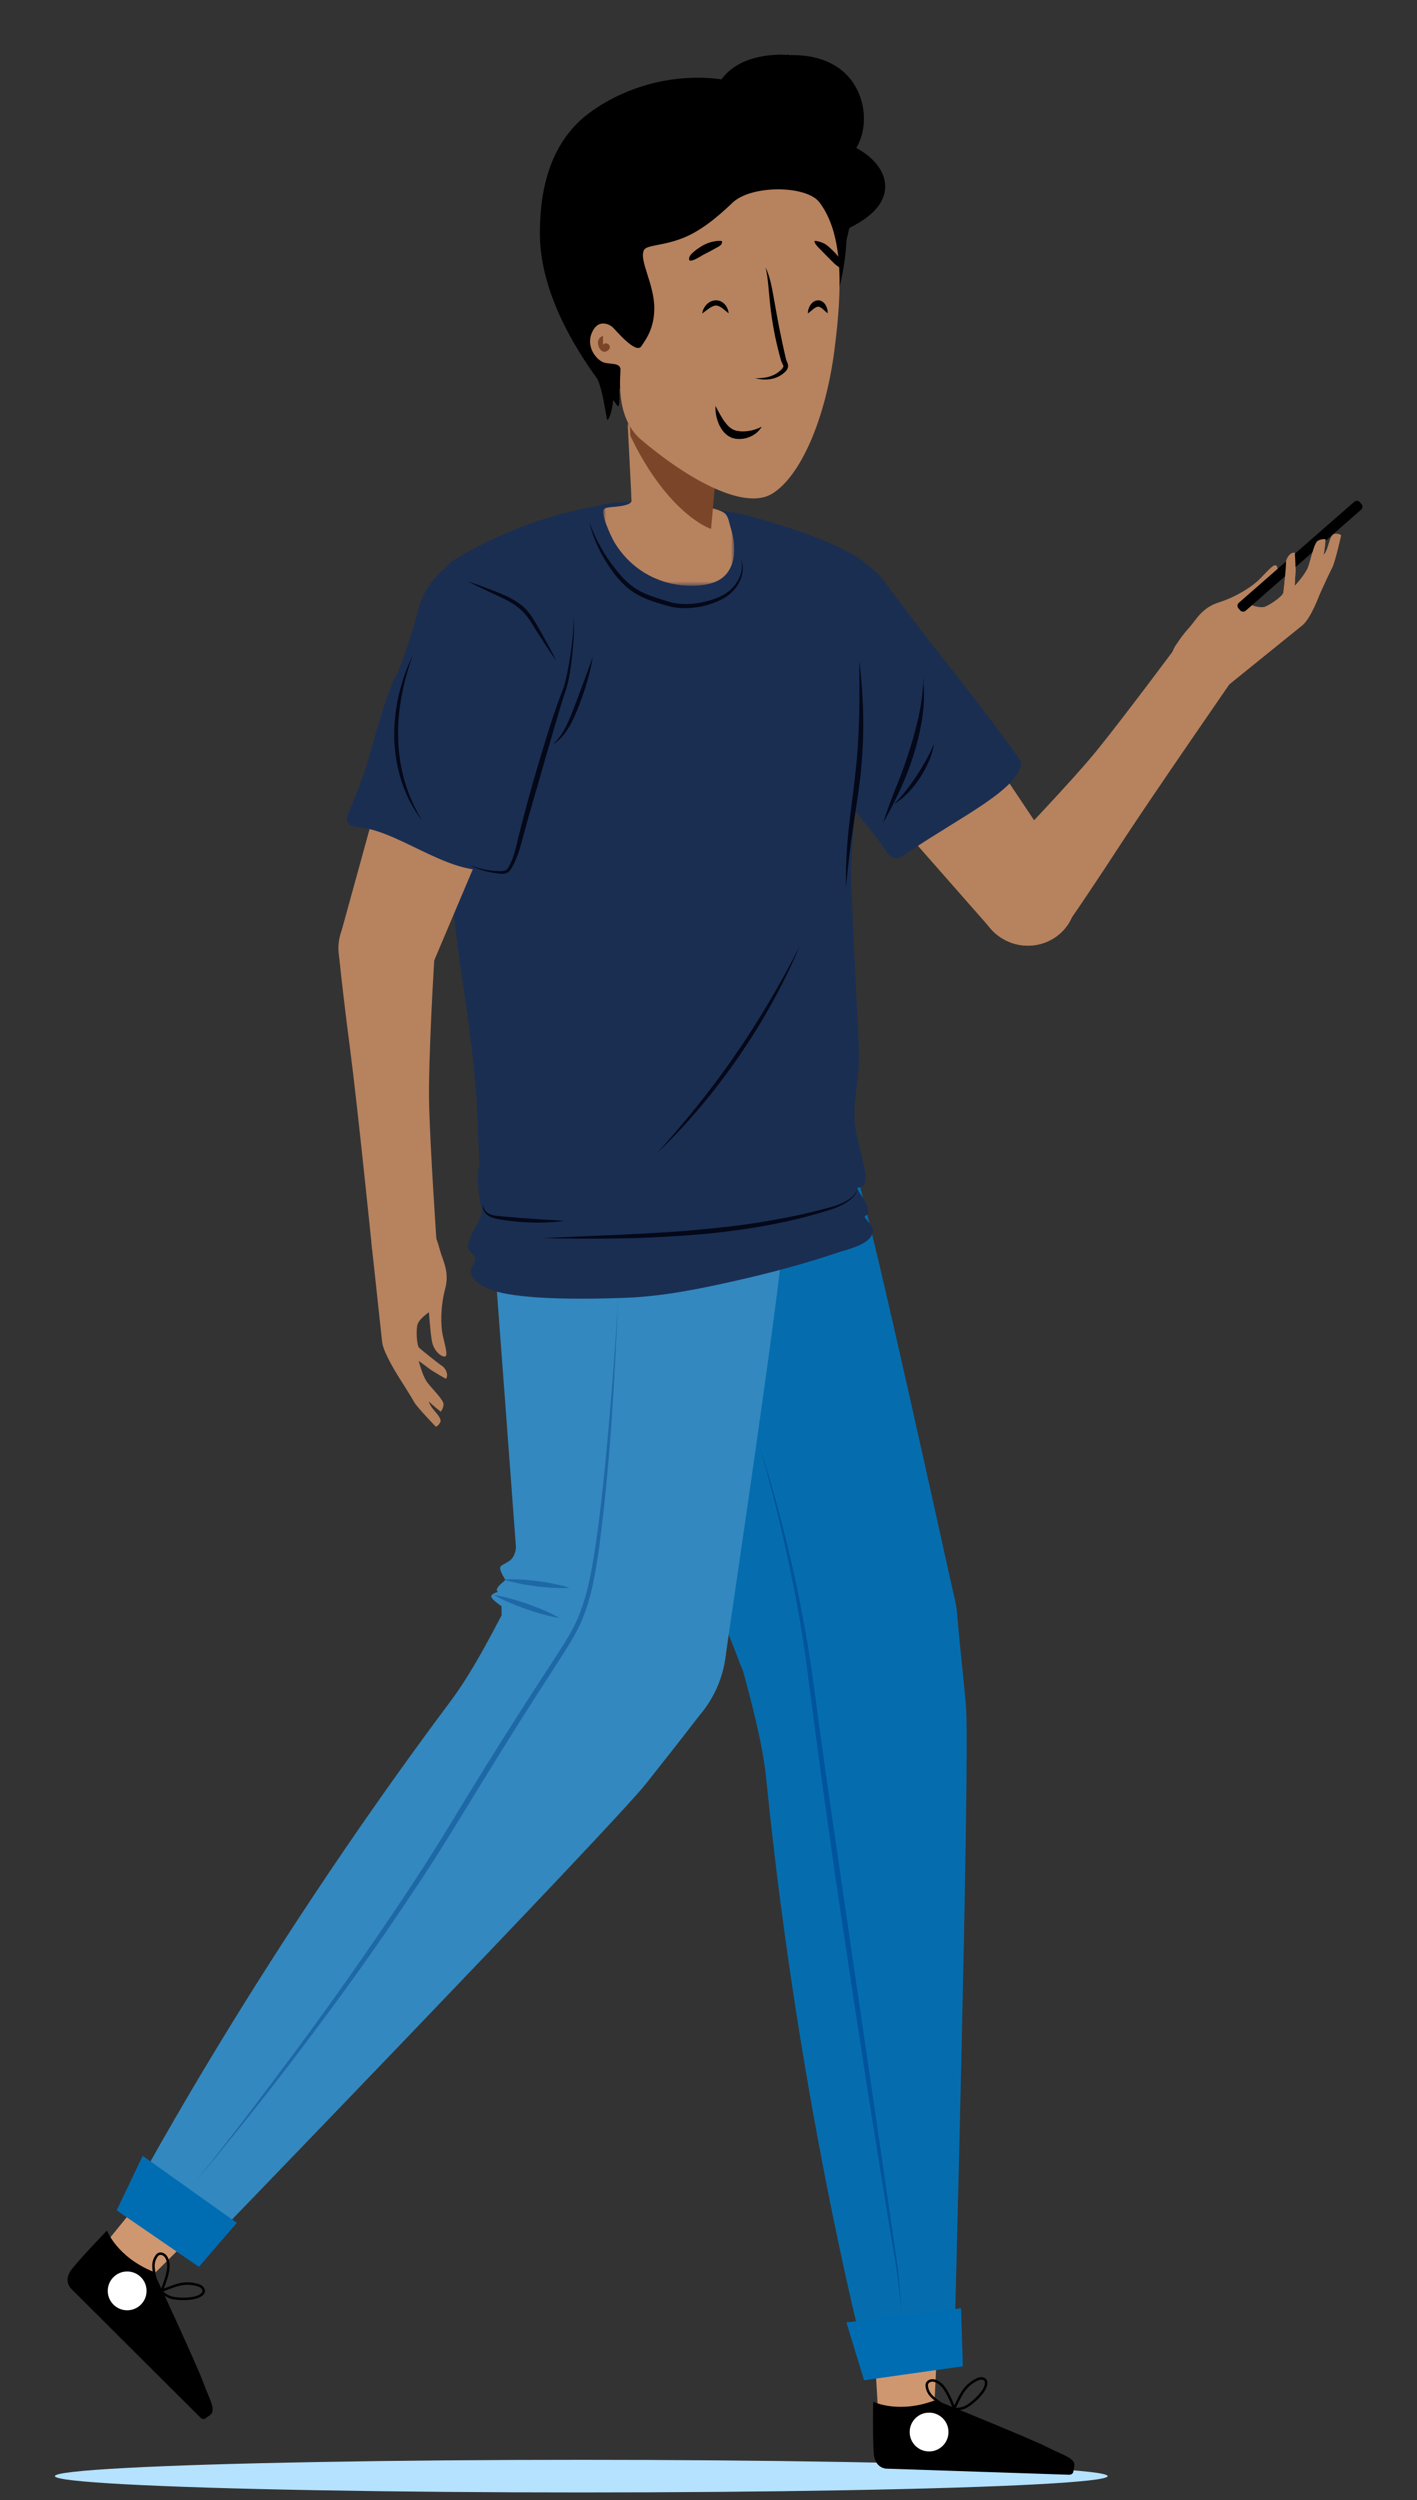 <svg width="284" height="501" viewBox="0 0 284 501" fill="none" xmlns="http://www.w3.org/2000/svg">
<rect x="0" y="0" width="284" height="501" fill="#333333" stroke="none"/>
<ellipse cx="116.5" cy="496.194" rx="105.5" ry="3.269" fill="#B5E2FF"/>
<path fill-rule="evenodd" clip-rule="evenodd" d="M184.301 319.094C184.235 318.923 184.163 318.756 184.091 318.588C183.978 318.325 183.864 318.07 183.747 317.833L183.741 317.837C183.028 316.404 182.087 315.055 180.891 313.862C174.973 307.954 165.388 307.963 159.482 313.883C154.279 319.098 153.673 327.157 157.647 333.042L157.644 333.043C160.831 337.913 155.065 356.05 157.193 370.373C159.415 385.328 160.266 386.098 162.033 397.088C163.8 408.078 174.869 464.341 174.869 464.341L176.192 486.633C176.192 486.633 176.197 486.634 176.198 486.634C176.216 487.915 176.681 489.196 177.616 490.214C179.637 492.421 183.062 492.569 185.267 490.547C186.399 489.509 186.985 488.1 187.017 486.677C187.018 486.677 187.02 486.676 187.02 486.675C187.02 486.675 194.822 345.691 184.301 319.094" fill="#CF976F"/>
<path fill-rule="evenodd" clip-rule="evenodd" d="M187.495 480.956C187.495 480.956 206.648 488.716 209.834 490.355C213.02 491.993 215.636 492.571 215.316 494.254C215.22 494.754 215.154 495.105 215.107 495.352C214.995 495.938 214.258 495.914 214.258 495.914L177.595 494.693C177.595 494.693 175.309 494.621 175.113 491.592C174.868 487.788 175.013 481.277 175.013 481.277C175.013 481.277 180.067 483.8 187.495 480.956" fill="black"/>
<path fill-rule="evenodd" clip-rule="evenodd" d="M190.095 487.451C190.044 489.599 188.261 491.299 186.115 491.247C183.968 491.196 182.269 489.413 182.321 487.266C182.372 485.118 184.154 483.418 186.301 483.47C188.448 483.521 190.147 485.304 190.095 487.451" fill="white"/>
<path d="M191.267 482.653C190.714 481.318 189.786 478.925 188.726 477.941C188.225 477.476 187.629 477.045 186.945 477.015C186.263 476.986 185.659 477.429 185.737 478.108C185.94 479.872 187.126 480.567 188.44 481.573C189.305 482.236 190.347 482.723 191.435 482.762C192.153 482.788 192.883 482.643 193.531 482.336C194.736 481.764 198.062 478.911 197.608 477.195C197.505 476.805 197.044 476.599 196.641 476.607C196.236 476.615 195.857 476.797 195.503 476.992C193.12 478.303 192.423 480.212 191.237 482.653" stroke="black" stroke-width="0.5"/>
<path fill-rule="evenodd" clip-rule="evenodd" d="M193.625 342.288C193.349 338.457 192.487 330.953 191.834 323.599C191.828 323.521 191.821 323.444 191.814 323.366C191.805 323.271 191.796 323.177 191.788 323.081L191.782 323.082C191.64 321.727 191.379 320.367 190.979 319.013C187.448 307.087 174.921 300.281 162.999 303.812C151.076 307.343 144.273 319.874 147.802 331.801C148.097 332.799 148.461 333.758 148.877 334.68C150.788 341.679 152.91 349.814 153.565 356.378C160.324 424.113 174.135 475.612 174.135 475.612C174.135 475.612 189.823 474.445 191.179 473.494C191.179 473.494 194.41 353.23 193.625 342.288" fill="#056DAE"/>
<path fill-rule="evenodd" clip-rule="evenodd" d="M169.648 465.4L192.62 462.547L192.977 474.181L173.18 476.98L169.648 465.4Z" fill="#006DB3"/>
<path fill-rule="evenodd" clip-rule="evenodd" d="M185.27 323.234L185.279 323.231C182.788 298.369 156.624 217.306 150.377 197.058C150.365 197.02 150.329 196.986 150.307 196.952C148.353 190.57 142.234 186.106 135.298 186.541C128.032 186.996 122.374 192.67 121.682 199.684C121.667 199.718 121.639 199.753 121.636 199.787C121.169 204.655 120.457 213.07 119.668 221.383C118.511 233.576 116.8 243.254 122.04 254.305C127.281 265.357 145.389 307.772 147.764 312.488C150.139 317.203 154.1 326.336 156.676 331.39L156.682 331.389C157.391 332.798 158.325 334.123 159.503 335.299C165.42 341.208 175.005 341.198 180.911 335.279C184.203 331.979 185.653 327.54 185.27 323.234" fill="#EBBF9E"/>
<path fill-rule="evenodd" clip-rule="evenodd" d="M191.342 320.425L191.347 320.423C191.328 320.344 191.307 320.249 191.28 320.14C191.28 320.137 191.28 320.134 191.279 320.131C189.692 313.247 175.347 247.343 171.803 235.836C168.589 225.401 157.444 199.872 154.528 193.46C154.463 193.304 154.401 193.148 154.33 192.992C154.182 192.666 154.025 192.347 153.862 192.033C153.86 192.03 153.856 192.021 153.854 192.018C153.854 192.018 153.853 192.018 153.853 192.017C149.016 182.738 137.71 178.765 128.073 183.148C121.731 186.034 117.646 191.846 116.677 198.26C116.674 198.274 116.668 198.286 116.665 198.299C115.509 206.362 114.096 212.76 113.285 221.192C112.112 233.383 110.625 242.968 115.85 254.027C121.075 265.085 144.237 314.631 144.237 314.631C144.237 314.631 144.867 316.412 143.963 317.681C143.059 318.95 142.448 319.15 142.836 319.831C143.224 320.512 144.616 321.517 144.616 321.517C144.616 321.517 143.671 323.038 143.647 323.673C143.624 324.307 144.07 324.26 144.07 324.26C144.07 324.26 142.767 325.165 143.161 325.687C143.553 326.21 145.727 326.703 145.727 326.703L148.413 333.595L148.421 333.592C152.622 344.396 164.471 350.353 175.782 347.003C187.236 343.611 193.959 331.913 191.342 320.425" fill="#056DAE"/>
<path fill-rule="evenodd" clip-rule="evenodd" d="M180.707 463.226L180.059 457.766C179.946 456.857 179.867 455.942 179.727 455.039L179.275 452.329L177.486 441.476L174.021 419.751C171.76 405.26 169.577 390.756 167.442 376.245C165.356 361.731 163.377 347.181 161.536 332.646C160.524 325.395 159.18 318.19 157.615 311.033C156.069 303.869 154.232 296.771 152.214 289.72C154.461 296.702 156.403 303.782 158.122 310.916C159.8 318.061 161.232 325.267 162.348 332.527C162.912 336.157 163.385 339.797 163.866 343.427L165.362 354.321L168.505 376.09L174.869 419.622L178.049 441.389L179.62 452.276L180.014 455C180.134 455.911 180.18 456.827 180.267 457.741L180.707 463.226Z" fill="#00549E"/>
<path fill-rule="evenodd" clip-rule="evenodd" d="M138.683 332.769L138.676 332.768C139.119 331.23 139.335 329.599 139.261 327.912C138.89 319.555 131.818 313.083 123.466 313.454C116.107 313.781 110.216 319.312 109.169 326.336L109.167 326.335C108.226 332.079 91.724 341.55 83.616 353.547C75.152 366.072 75.258 367.214 69.137 376.509C63.015 385.804 33.166 434.76 33.166 434.76L19.081 452.085L19.086 452.09C18.233 453.047 17.711 454.305 17.711 455.688C17.711 458.68 20.135 461.104 23.127 461.104C24.663 461.104 26.046 460.463 27.032 459.435C27.032 459.436 27.034 459.437 27.035 459.437C27.035 459.437 127.756 361.054 138.191 334.182C138.33 333.835 138.451 333.481 138.564 333.121C138.601 333.007 138.65 332.881 138.683 332.769" fill="#CF976F"/>
<path fill-rule="evenodd" clip-rule="evenodd" d="M124.79 306.611C115.532 305.909 107.161 310.913 103.122 318.656L103.119 318.654C99.517 325.671 94.971 334.665 90.396 340.777C49.62 395.274 25.011 442.57 25.011 442.57C25.011 442.57 37.364 452.315 39.005 452.531C39.005 452.531 122.63 366.068 129.443 357.472C131.773 354.531 136.285 348.834 140.687 343.116C140.791 342.985 140.892 342.85 140.995 342.716C141.1 342.578 141.207 342.44 141.313 342.302L141.309 342.299C143.683 339.033 145.212 335.091 145.539 330.77C146.478 318.366 137.189 307.55 124.79 306.611" fill="#3388BF"/>
<path fill-rule="evenodd" clip-rule="evenodd" d="M28.602 432.011L47.461 445.436L39.866 454.253L23.383 442.934L28.602 432.011Z" fill="#006DB3"/>
<path fill-rule="evenodd" clip-rule="evenodd" d="M150.227 202.824C150.228 202.807 150.216 202.786 150.214 202.768C150.259 202.109 150.277 201.445 150.232 200.767C149.689 192.67 142.688 186.517 134.596 187.024C129.186 187.362 124.67 190.599 122.425 195.123C122.417 195.133 122.398 195.141 122.393 195.153C120.227 199.537 116.571 207.15 112.879 214.64C107.465 225.625 102.427 234.062 103.397 246.254C104.368 258.448 106.219 304.532 106.764 309.785C107.309 315.037 107.765 324.982 108.376 330.621L108.395 330.623C109.21 338.542 116.052 344.551 124.105 344.194C130.801 343.896 136.279 339.287 138.001 333.167L138.011 333.167C138.027 333.108 138.043 333.042 138.059 332.981C138.071 332.939 138.081 332.895 138.092 332.851C144.553 308.322 148.875 223.883 150.227 202.824" fill="#CF976F"/>
<path fill-rule="evenodd" clip-rule="evenodd" d="M30.793 455.267C30.793 455.267 39.51 474.008 40.723 477.381C41.936 480.753 43.456 482.96 42.073 483.972C41.663 484.273 41.375 484.484 41.172 484.633C40.691 484.985 40.169 484.465 40.169 484.465L14.187 458.56C14.187 458.56 12.564 456.947 14.486 454.598C16.9 451.648 21.445 446.985 21.445 446.985C21.445 446.985 23.421 452.279 30.793 455.267" fill="black"/>
<path fill-rule="evenodd" clip-rule="evenodd" d="M28.266 461.791C26.764 463.326 24.302 463.354 22.768 461.851C21.232 460.349 21.205 457.887 22.707 456.351C24.208 454.816 26.671 454.788 28.206 456.291C29.741 457.793 29.768 460.256 28.266 461.791" fill="white"/>
<path d="M32.394 459.082C32.9 457.727 33.853 455.344 33.748 453.902C33.699 453.22 33.557 452.497 33.078 452.01C32.598 451.522 31.855 451.435 31.449 451.985C30.394 453.413 30.788 454.731 31.063 456.363C31.244 457.437 31.674 458.505 32.443 459.276C32.951 459.784 33.583 460.176 34.267 460.394C35.538 460.798 39.916 460.98 40.753 459.416C40.944 459.06 40.747 458.595 40.446 458.326C40.145 458.055 39.744 457.93 39.352 457.831C36.715 457.164 34.904 458.084 32.373 459.06" stroke="black" stroke-width="0.5"/>
<path fill-rule="evenodd" clip-rule="evenodd" d="M157.175 246.207C157.87 235.461 156.571 208.242 156.106 200.746C156.048 198.144 155.475 195.511 154.33 192.992C149.797 183.021 138.041 178.614 128.073 183.148C124.086 184.963 120.991 187.934 119 191.485C118.994 191.494 118.985 191.502 118.978 191.513C115.033 198.638 111.438 204.116 107.683 211.709C102.254 222.687 97.459 231.116 98.413 243.311C99.366 255.505 103.408 310.051 103.408 310.051C103.408 310.051 103.364 311.94 102.069 312.805C100.772 313.669 100.131 313.638 100.251 314.414C100.371 315.188 101.315 316.622 101.315 316.622C101.315 316.622 99.891 317.708 99.644 318.292C99.397 318.877 99.831 318.992 99.831 318.992C99.831 318.992 98.291 319.374 98.472 320.003C98.655 320.632 100.51 321.864 100.51 321.864L100.573 329.261L100.581 329.262C100.668 340.854 109.626 350.635 121.388 351.526C133.299 352.429 143.741 343.886 145.378 332.218H145.382C145.393 332.137 145.406 332.04 145.421 331.927C145.422 331.925 145.422 331.923 145.423 331.921C146.385 324.925 156.398 258.222 157.175 246.207" fill="#3388BF"/>
<path fill-rule="evenodd" clip-rule="evenodd" d="M108.678 323.458C107.557 323.156 106.456 322.795 105.361 322.422C104.272 322.029 103.186 321.624 102.122 321.161C101.055 320.703 100.001 320.209 98.983 319.614C100.15 319.785 101.281 320.057 102.4 320.365C103.521 320.668 104.622 321.029 105.717 321.403C106.806 321.796 107.891 322.201 108.955 322.666C110.022 323.124 111.076 323.617 112.095 324.211C110.928 324.039 109.797 323.765 108.678 323.458Z" fill="#1F68A7"/>
<path fill-rule="evenodd" clip-rule="evenodd" d="M114.108 318.182C112.983 318.265 111.873 318.242 110.766 318.182C109.659 318.129 108.56 318.012 107.462 317.884C106.366 317.736 105.273 317.574 104.187 317.35C103.101 317.132 102.019 316.877 100.952 316.515C102.076 316.431 103.187 316.453 104.294 316.514C105.4 316.568 106.5 316.684 107.598 316.813C108.692 316.963 109.786 317.124 110.872 317.349C111.958 317.568 113.04 317.822 114.108 318.182" fill="#1F68A7"/>
<path fill-rule="evenodd" clip-rule="evenodd" d="M120.014 310.603C119.711 312.684 119.378 314.761 118.965 316.831C118.565 318.895 118.015 320.971 117.293 322.955C116.59 324.957 115.643 326.892 114.561 328.705C113.482 330.523 112.34 332.287 111.201 334.047C106.625 341.078 102.141 348.159 97.757 355.307C93.355 362.436 89.055 369.657 84.416 376.66C79.796 383.672 75.053 390.6 70.134 397.403C65.207 404.199 60.168 410.911 55.034 417.549C49.87 424.161 44.615 430.705 39.224 437.133C44.475 430.591 49.581 423.934 54.603 417.218C59.652 410.522 64.605 403.756 69.442 396.908C74.261 390.048 79.017 383.144 83.584 376.117C88.196 369.119 92.417 361.88 96.851 354.748C101.267 347.612 105.788 340.534 110.392 333.522C112.656 329.995 115.076 326.56 116.434 322.644C117.908 318.764 118.566 314.614 119.242 310.488C120.497 302.21 121.286 293.854 122.032 285.502C122.769 277.147 123.386 268.78 123.883 260.405C123.15 277.165 122.267 293.94 120.014 310.603Z" fill="#1F68A7"/>
<path fill-rule="evenodd" clip-rule="evenodd" d="M214.06 174.606L214.087 174.585L176.407 118.221L176.393 118.231C175.213 116.492 173.644 114.973 171.7 113.84C164.855 109.858 156.126 112.088 152.205 118.824C149.105 124.147 149.948 130.681 153.811 135.158L153.797 135.167L198.146 185.619C198.909 186.613 199.873 187.48 201.026 188.15C205.709 190.875 211.68 189.349 214.364 184.742C216.254 181.495 216.008 177.586 214.06 174.606" fill="#B7825E"/>
<path fill-rule="evenodd" clip-rule="evenodd" d="M178.074 117.657C177.223 116.328 176.16 115.105 174.879 114.044C168.212 108.518 158.33 109.446 152.807 116.115C147.871 122.074 148.101 130.595 152.959 136.285L152.912 136.322C159.469 144.285 168.61 158.958 172.525 163.92C173.614 165.3 175.861 167.904 177.561 170.539C179.258 173.173 181.023 171.481 182.464 170.504C192.59 163.642 204.986 157.784 204.612 152.532C204.612 152.532 200.257 146.063 185.708 127.769L178.074 117.657Z" fill="#1A2E52"/>
<path fill-rule="evenodd" clip-rule="evenodd" d="M176.994 164.908C177.72 162.577 178.592 160.311 179.474 158.049C180.394 155.818 181.233 153.562 181.983 151.271C182.746 148.987 183.385 146.666 183.949 144.326C184.222 143.153 184.457 141.971 184.62 140.78C184.834 139.59 184.92 138.388 184.997 137.175L185.014 136.878L185.087 137.169C185.092 137.192 185.094 137.106 185.013 137.143C184.998 137.165 185.004 137.16 185.004 137.16L185.005 137.155L185.008 137.144L185.013 137.124L185.021 137.075L185.038 136.976L185.071 136.776L185.135 136.375C185.18 136.113 185.211 135.832 185.273 135.585C185.226 135.834 185.21 136.116 185.18 136.382L185.139 136.785L185.117 136.987L185.105 137.087L185.099 137.14L185.094 137.168L185.091 137.182L185.09 137.189C185.09 137.189 185.092 137.186 185.076 137.206C184.994 137.243 184.993 137.155 184.997 137.176L185.087 137.171C185.322 139.601 185.144 142.069 184.739 144.48C184.353 146.898 183.745 149.276 182.998 151.601C182.253 153.926 181.374 156.217 180.334 158.425C179.277 160.61 178.208 162.79 176.994 164.908" fill="#040818"/>
<path fill-rule="evenodd" clip-rule="evenodd" d="M179.162 161.092C180.072 160.257 180.865 159.34 181.615 158.383C182.351 157.419 183.066 156.44 183.724 155.424C184.398 154.415 185.013 153.371 185.609 152.312C186.196 151.249 186.725 150.152 187.197 149.01C187.042 150.243 186.643 151.434 186.159 152.579C185.678 153.729 185.062 154.816 184.387 155.859C183.695 156.891 182.942 157.887 182.074 158.781C181.213 159.675 180.268 160.52 179.162 161.092" fill="#040818"/>
<path fill-rule="evenodd" clip-rule="evenodd" d="M248.179 131.961C247.909 128.343 244.769 125.677 241.164 126.004C239.205 126.183 237.517 127.213 236.423 128.694L236.418 128.69C236.418 128.69 225.82 142.965 220.031 150.143C215.126 156.224 203.477 168.391 200.033 171.965C198.994 172.721 198.091 173.695 197.405 174.872C194.722 179.48 196.343 185.425 201.026 188.15C205.709 190.875 211.68 189.35 214.364 184.742C214.524 184.466 214.663 184.186 214.793 183.902C216.381 181.599 219.735 176.663 224.825 168.846C230.746 159.751 247.015 136.241 247.015 136.241L247.014 136.24C247.85 135.027 248.296 133.534 248.179 131.961" fill="#B7825E"/>
<path fill-rule="evenodd" clip-rule="evenodd" d="M268.784 107.257C268.784 107.257 268.328 106.893 267.509 106.984C266.688 107.078 266.36 108.942 266.028 109.874C265.698 110.804 265.27 111.245 265.27 111.245C265.501 110.161 265.68 108.064 265.68 108.064C265.68 108.064 264.978 107.915 264.154 108.341C263.33 108.765 262.727 112.24 262.146 113.717C261.565 115.196 259.493 117.423 259.493 117.423C259.493 117.423 259.549 115.901 259.638 114.852C259.727 113.805 259.507 110.757 259.507 110.757C258.6 110.631 257.728 111.913 257.743 112.782C257.759 113.652 257.335 118.167 257.199 118.804C257.064 119.442 254.936 120.991 253.687 121.528C252.44 122.062 250.075 120.96 250.075 120.96C250.075 120.96 252.758 118.995 254.568 117.379C256.378 115.762 256.264 113.469 255.703 113.284C255.143 113.098 253.975 114.517 252.447 116.061C250.92 117.603 247.685 119.652 244.256 120.725C240.827 121.797 239.699 124.294 238.221 125.914C237.021 127.229 236.255 128.4 236.005 128.801C235.472 129.467 235.069 130.244 234.824 131.108C234.783 131.248 234.721 131.376 234.69 131.521C233.914 135.08 236.17 138.592 239.726 139.367C241.679 139.792 243.599 139.282 245.079 138.168L245.085 138.174L245.597 137.759C245.626 137.733 245.661 137.713 245.691 137.684L261.031 125.282C262.721 123.907 264.461 119.145 264.461 119.145C264.461 119.145 266.47 114.703 267.021 113.685C267.57 112.669 268.784 107.257 268.784 107.257" fill="#B7825E"/>
<path fill-rule="evenodd" clip-rule="evenodd" d="M249.675 122.372C249.346 122.659 248.842 122.626 248.554 122.297L248.219 121.914C247.931 121.584 247.966 121.08 248.294 120.793L271.421 100.553C271.751 100.266 272.254 100.3 272.542 100.628L272.877 101.012C273.164 101.341 273.131 101.845 272.803 102.132L249.675 122.372Z" fill="black"/>
<path fill-rule="evenodd" clip-rule="evenodd" d="M253.687 121.526C254.935 120.992 257.064 119.442 257.199 118.803C257.335 118.166 257.758 113.653 257.742 112.783C257.727 111.912 258.6 110.63 259.507 110.757C259.507 110.757 259.727 113.805 259.638 114.852C259.549 115.901 259.492 117.424 259.492 117.424C259.492 117.424 261.565 115.196 262.146 113.717C262.726 112.241 263.33 108.766 264.154 108.341C264.977 107.916 265.679 108.065 265.679 108.065C265.679 108.065 265.501 110.162 265.27 111.246C265.27 111.246 265.698 110.803 266.028 109.874C266.359 108.943 266.689 107.078 267.508 106.987C268.328 106.893 268.784 107.256 268.784 107.256C268.784 107.256 267.569 112.669 267.021 113.685C266.47 114.703 264.462 119.145 264.462 119.145C264.462 119.145 262.722 123.908 261.03 125.282L245.085 138.174" fill="#B7825E"/>
<path fill-rule="evenodd" clip-rule="evenodd" d="M173.191 240.421C173.154 240.355 173.115 240.288 173.078 240.223C172.79 239.716 172.131 238.913 171.966 238.399C171.923 238.268 171.882 238.137 171.84 238.006C172.175 237.975 172.508 237.926 172.812 237.788C174.211 237.144 173.055 233.24 172.836 232.233C172.238 229.47 171.313 226.92 171.26 224.051C171.178 219.58 172.271 215.191 172.16 210.713C172.072 207.14 170.345 176.417 170.599 172.846C172.434 141.319 173.61 159.085 174.034 140.209C174.203 132.611 174.124 129.556 173.306 112.754C173.306 112.754 168.92 108.391 149.538 103.241C146.299 102.38 125.645 99.219 120.032 101.344C105.566 103.788 95.35 109.604 91.016 112.177C80.738 118.271 89.961 171.334 90.737 180.693C91.543 190.413 93.772 202.234 94.977 213.944C95.755 221.499 95.801 227.5 96.07 233.634C95.299 236.332 96.302 241.017 96.5 242.29C96.725 243.728 95.772 245.044 95.064 246.315C94.564 247.212 94.167 248.168 93.886 249.155C93.801 249.444 93.727 249.748 93.788 250.045C93.954 250.855 95.022 251.216 95.221 252.019C95.423 252.833 94.64 253.541 94.44 254.355C94.157 255.521 95.116 256.621 96.119 257.28C96.631 257.617 97.174 257.889 97.729 258.131C100.305 259.544 108.48 260.712 125.465 260.065C132.763 259.787 140.049 258.317 147.155 256.717C154.098 255.154 161.02 253.343 167.761 251.052C169.798 250.361 173.649 249.605 174.716 247.529C174.798 247.37 174.879 247.211 174.927 247.039C175.21 245.999 174.311 245.268 173.769 244.532C173.662 244.388 173.277 244.012 173.317 243.807C173.377 243.483 173.805 243.614 173.95 243.256C174.027 243.068 174.02 242.858 173.997 242.655C173.905 241.856 173.576 241.12 173.191 240.421" fill="#1A2E52"/>
<path fill-rule="evenodd" clip-rule="evenodd" d="M160.231 189.698C158.588 193.576 156.739 197.373 154.688 201.059C152.65 204.75 150.391 208.323 148.021 211.813C145.599 215.269 143.059 218.644 140.332 221.861C137.611 225.085 134.718 228.161 131.675 231.072C134.508 227.955 137.233 224.75 139.861 221.473C142.478 218.19 145.01 214.836 147.369 211.363C149.782 207.926 152.016 204.368 154.16 200.756C156.295 197.138 158.324 193.453 160.231 189.698" fill="#040818"/>
<path fill-rule="evenodd" clip-rule="evenodd" d="M96.858 241.328C96.782 242.086 97.247 242.75 97.828 243.109C98.411 243.485 99.126 243.613 99.848 243.68L104.274 244.066L108.709 244.377L113.169 244.645C111.685 244.864 110.192 244.955 108.697 244.987C107.2 245.03 105.704 244.963 104.213 244.857C102.72 244.727 101.236 244.562 99.758 244.283C99.02 244.136 98.227 243.931 97.597 243.42C97.003 242.905 96.597 242.067 96.858 241.328" fill="#040818"/>
<path fill-rule="evenodd" clip-rule="evenodd" d="M171.841 238.146C171.775 238.834 171.393 239.462 170.906 239.949C170.42 240.445 169.846 240.846 169.248 241.192C168.052 241.879 166.732 242.367 165.419 242.724C162.805 243.525 160.153 244.219 157.481 244.806C152.131 245.971 146.703 246.743 141.26 247.273C135.811 247.747 130.351 248.05 124.891 248.151C119.429 248.257 113.97 248.233 108.512 248.1L124.864 247.408C130.309 247.14 135.752 246.86 141.167 246.307C146.589 245.824 151.986 245.089 157.322 244.04C159.996 243.541 162.651 242.939 165.276 242.224C166.601 241.889 167.899 241.54 169.109 240.931C169.711 240.633 170.291 240.278 170.789 239.828C171.292 239.389 171.717 238.827 171.841 238.146" fill="#040818"/>
<path fill-rule="evenodd" clip-rule="evenodd" d="M118.089 104.593C119.363 108.075 121.154 111.336 123.471 114.174C124.598 115.627 125.843 116.942 127.358 117.917C128.859 118.908 130.583 119.492 132.336 120.047C133.217 120.312 134.106 120.634 134.958 120.807C135.829 120.983 136.731 121.053 137.632 121.043C139.437 121.024 141.235 120.668 142.948 120.091C143.798 119.791 144.654 119.433 145.398 118.963C146.147 118.486 146.814 117.868 147.353 117.149C148.439 115.738 149.041 113.825 148.493 112.025C149.255 113.763 148.767 115.845 147.731 117.416C147.197 118.206 146.516 118.904 145.732 119.46C144.933 120.018 144.077 120.403 143.197 120.758C141.433 121.456 139.544 121.805 137.645 121.865C136.695 121.887 135.74 121.828 134.793 121.649C133.827 121.461 132.966 121.158 132.071 120.902C130.292 120.374 128.484 119.694 126.891 118.625C125.296 117.567 123.975 116.136 122.866 114.642C120.64 111.628 118.957 108.204 118.089 104.593" fill="#040818"/>
<path fill-rule="evenodd" clip-rule="evenodd" d="M173.016 143.767C173.077 147.576 172.86 151.39 172.494 155.185C172.304 156.763 172.091 158.336 171.867 159.905C171.553 162.098 171.218 164.283 170.894 166.467C170.326 170.211 169.919 173.974 169.574 177.76C169.469 173.959 169.673 170.147 170.07 166.363C170.457 162.578 171.054 158.83 171.422 155.068C171.874 151.316 172.073 147.543 172.189 143.763C172.292 139.977 172.233 136.188 172.225 132.387C172.678 136.162 172.946 139.958 173.016 143.767Z" fill="#040818"/>
<path fill-rule="evenodd" clip-rule="evenodd" d="M88.15 250.439C87.6 248.339 86.865 246.725 86.865 246.725L86.862 246.726C86.545 245.91 86.064 245.144 85.412 244.486C82.893 241.943 78.832 241.956 76.341 244.514C74.932 245.96 74.329 247.91 74.524 249.792L74.522 249.792L76.593 268.967C76.829 271.114 79.896 275.918 79.896 275.918C79.896 275.918 82.477 279.977 83.021 280.98C83.565 281.985 87.356 285.902 87.356 285.902C87.356 285.902 87.894 285.718 88.249 284.986C88.604 284.254 87.251 282.978 86.663 282.203C86.076 281.428 85.938 280.835 85.938 280.835C86.705 281.608 88.327 282.884 88.327 282.884C88.327 282.884 88.818 282.379 88.903 281.465C88.988 280.551 86.462 278.183 85.557 276.906C84.652 275.629 83.918 272.707 83.918 272.707C83.918 272.707 85.135 273.571 85.946 274.208C86.758 274.846 89.369 276.3 89.369 276.3C89.949 275.613 89.357 274.198 88.636 273.743C87.916 273.289 84.445 270.512 83.993 270.057C83.542 269.601 83.394 266.997 83.611 265.671C83.828 264.345 85.975 262.967 85.975 262.967C85.975 262.967 86.172 266.256 86.545 268.632C86.916 271.008 88.853 272.143 89.299 271.776C89.747 271.409 89.199 269.674 88.738 267.574C88.277 265.473 88.302 261.681 89.225 258.25C90.15 254.82 88.701 252.54 88.15 250.439" fill="#B7825E"/>
<path fill-rule="evenodd" clip-rule="evenodd" d="M87.142 189.51C86.85 184.098 82.299 179.941 76.976 180.225C71.652 180.509 67.572 185.126 67.864 190.538C67.87 190.641 67.887 190.74 67.895 190.841L67.884 190.841C67.884 190.841 68.476 197.288 70.222 210.668C71.628 221.429 74.516 249.743 74.516 249.743L74.52 249.743C74.647 251.255 75.279 252.732 76.423 253.886C78.978 256.461 83.098 256.446 85.625 253.855C86.996 252.45 87.61 250.574 87.483 248.741L87.489 248.74C87.489 248.74 86.274 230.989 86.013 221.771C85.752 212.552 87.13 190.778 87.13 190.778L87.12 190.778C87.151 190.361 87.164 189.939 87.142 189.51" fill="#B7825E"/>
<path fill-rule="evenodd" clip-rule="evenodd" d="M113.881 125.243C113.456 117.332 106.803 111.257 99.022 111.672C92.873 112 87.874 116.289 86.251 121.975L86.236 121.97L68.383 186.789C67.984 187.959 67.793 189.224 67.863 190.538C68.155 195.95 72.707 200.107 78.03 199.823C81.78 199.623 84.913 197.272 86.335 194.008L86.367 194.019L112.803 131.583L112.788 131.577C113.593 129.636 114.003 127.49 113.881 125.243" fill="#B7825E"/>
<path fill-rule="evenodd" clip-rule="evenodd" d="M83.823 122.272L83.811 122.269C82.561 126.976 80.559 133.277 79.244 135.66C77.472 138.873 74.447 149.981 73.523 153.187C73.037 154.877 71.305 159.558 70.039 162.428C69.211 164.302 69.014 165.48 72.18 165.811C80.817 166.717 91.754 177.007 100.765 173.745C100.765 173.745 103.482 166.437 109.868 143.949L113.935 130.897L113.917 130.89C114.305 129.7 114.569 128.45 114.662 127.143C115.265 118.502 108.754 111.01 100.117 110.406C92.403 109.867 85.618 115.012 83.823 122.272Z" fill="#1A2E52"/>
<path fill-rule="evenodd" clip-rule="evenodd" d="M94.05 173.33C95.236 173.792 96.458 174.137 97.699 174.345C98.318 174.451 98.943 174.519 99.57 174.551C100.189 174.574 100.853 174.634 101.313 174.416C101.758 174.212 102.014 173.608 102.29 173.058C102.556 172.5 102.78 171.919 102.972 171.327C103.363 170.144 103.635 168.916 103.912 167.676C105.158 162.731 106.478 157.831 107.94 152.961C109.414 148.096 110.848 143.225 112.698 138.458C113.176 137.314 113.419 136.071 113.693 134.839C113.948 133.601 114.167 132.354 114.351 131.1C114.682 128.595 115.06 126.064 114.883 123.529C115.213 126.057 114.933 128.618 114.702 131.145C114.399 133.672 114.134 136.212 113.279 138.678C112.458 141.06 111.785 143.514 111.059 145.944L108.933 153.252C107.573 158.139 106.068 162.999 104.785 167.891C104.455 169.118 104.122 170.36 103.665 171.572C103.436 172.177 103.176 172.774 102.871 173.35C102.553 173.884 102.298 174.581 101.548 174.933C100.816 175.219 100.158 175.051 99.529 175.001C98.889 174.922 98.257 174.805 97.635 174.654C96.387 174.358 95.181 173.913 94.05 173.33" fill="#040818"/>
<path fill-rule="evenodd" clip-rule="evenodd" d="M110.776 149.22C113.217 146.964 114.25 143.817 115.433 140.793L117.148 136.209L118.829 131.591C118.566 133.216 118.175 134.813 117.729 136.396C117.29 137.982 116.755 139.538 116.174 141.076C115.57 142.601 114.969 144.145 114.115 145.582C113.281 147.014 112.194 148.362 110.776 149.22" fill="#040818"/>
<path fill-rule="evenodd" clip-rule="evenodd" d="M93.732 116.483C95.703 117.142 97.638 117.88 99.57 118.634C101.494 119.391 103.451 120.282 105.061 121.74C106.634 123.267 107.543 125.183 108.584 126.956C109.594 128.767 110.594 130.582 111.517 132.444C110.311 130.751 109.179 129.015 108.06 127.27C106.91 125.549 105.99 123.648 104.517 122.318C103.079 120.928 101.194 120.062 99.331 119.192C97.451 118.323 95.574 117.443 93.732 116.483" fill="#040818"/>
<path fill-rule="evenodd" clip-rule="evenodd" d="M82.708 131.316C81.761 134.041 80.973 136.809 80.467 139.627C79.963 142.44 79.686 145.298 79.81 148.145C79.869 150.995 80.331 153.83 81.117 156.57C81.904 159.314 83.07 161.953 84.588 164.405C82.795 162.138 81.458 159.512 80.534 156.752C79.609 153.989 79.142 151.082 79.018 148.172C78.957 145.258 79.231 142.339 79.872 139.505C80.51 136.673 81.457 133.917 82.708 131.316" fill="#040818"/>
<path fill-rule="evenodd" clip-rule="evenodd" d="M171.634 29.65C174.521 24.64 173.162 17.603 168.621 14.027C165.673 11.707 161.98 10.958 158.181 11.045C157.968 10.921 157.798 10.91 157.669 11.003C155.691 10.873 148.384 10.779 144.591 15.902C135.548 14.643 125.823 17.057 118.367 22.443C110.563 28.08 108.203 37.319 108.203 46.696C108.203 58.491 115.126 69.578 119.764 75.992C120.743 78.247 121.133 81.302 121.641 83.951C121.793 84.749 122.659 82.795 122.894 80.161C123.269 80.656 123.552 81.041 123.709 81.296C124.099 81.928 124.263 80.189 124.091 77.785C127.152 81.108 130.448 82.995 132.673 83.207C153.297 85.165 160.045 77.403 163.081 70.128C165.541 66.69 166.738 63.029 167.545 60.249C168.69 56.299 169.468 52.155 169.679 48.023C169.878 47.232 170.06 46.454 170.225 45.691C173.629 43.963 177.023 41.555 177.382 37.968C177.396 37.823 177.406 37.675 177.41 37.525C177.512 34.094 174.659 31.271 171.634 29.65" fill="#010000"/>
<mask id="mask0" style="mask-type:alpha" maskUnits="userSpaceOnUse" x="120" y="84" width="28" height="34">
<path fill-rule="evenodd" clip-rule="evenodd" d="M120.905 84.794H147.163V117.386H120.905V84.794Z" fill="white"/>
</mask>
<g mask="url(#mask0)">
<path fill-rule="evenodd" clip-rule="evenodd" d="M146.384 105.547C146.08 104.578 145.978 103.264 145.008 102.691C144.197 102.209 143.164 101.939 142.484 101.804L143.243 93.188L125.793 84.794L126.498 98.65C126.498 99.209 126.529 99.835 126.578 100.494C126.427 100.725 126.187 100.934 125.793 101.075C124.081 101.682 122.115 101.486 121.231 101.879C119.997 102.427 122.632 107.79 123.057 108.517C124.555 111.085 126.691 113.279 129.234 114.82C131.419 116.143 133.896 116.97 136.432 117.265C136.649 117.301 136.858 117.309 137.07 117.321C138.256 117.419 139.454 117.411 140.635 117.265C142.19 117.076 143.776 116.65 144.968 115.634C146.089 114.678 146.761 113.268 147.018 111.818C147.386 109.744 147.009 107.537 146.384 105.547" fill="#B7825E"/>
</g>
<path fill-rule="evenodd" clip-rule="evenodd" d="M126.337 87.316C133.085 101.542 141.032 105.59 142.522 105.97C142.522 105.966 143.661 92.999 143.661 92.999L126.197 84.529L126.337 87.316Z" fill="#7B452A"/>
<path fill-rule="evenodd" clip-rule="evenodd" d="M164.256 40.571C161.649 37.092 150.644 37.037 146.874 40.571C145.035 42.295 141.458 45.719 137.431 47.467C133.202 49.301 129.643 49.027 129.082 50.087C127.987 52.155 131.212 56.947 131.135 61.946C131.073 65.954 129.415 68.053 128.534 69.392C127.432 71.07 123.317 66.032 122.749 65.534C122.181 65.035 119.864 63.754 118.616 66.696C117.365 69.639 119.693 72.254 121.062 72.653C122.432 73.052 124.202 72.662 124.345 73.934C124.459 74.968 123.065 83.518 128.534 88.145C138.281 96.391 149.371 102.307 154.812 98.902C160.597 95.281 165.515 83.709 167.267 69.944C168.839 57.583 169.053 46.977 164.256 40.571" fill="#B7825E"/>
<path fill-rule="evenodd" clip-rule="evenodd" d="M144.559 48.279C144.559 48.279 142.599 48.041 140.352 49.497C138.104 50.953 138.031 51.626 138.132 52.052C138.233 52.477 139.18 52.165 140.872 51.099C140.872 51.099 144.211 49.409 144.478 49.088C144.745 48.767 144.819 48.237 144.559 48.279" fill="black"/>
<path fill-rule="evenodd" clip-rule="evenodd" d="M165.02 48.725C164.507 48.481 163.819 48.31 163.423 48.267C163.026 48.224 163.298 48.866 164.119 49.69C164.939 50.514 167.18 52.839 167.523 53.079C167.866 53.322 168.484 53.938 168.528 53.227C168.572 52.496 168.462 51.704 167.006 50.298C165.764 49.099 165.533 48.97 165.02 48.725" fill="black"/>
<path fill-rule="evenodd" clip-rule="evenodd" d="M153.44 53.559C154.42 55.661 154.769 58.01 155.181 60.253C155.585 62.513 155.971 64.762 156.447 66.996C156.667 68.117 156.912 69.232 157.162 70.346L157.53 71.984C157.594 72.211 157.709 72.433 157.834 72.75C157.893 72.912 157.952 73.12 157.951 73.354C157.954 73.596 157.868 73.815 157.777 73.993C157.578 74.333 157.342 74.55 157.11 74.746C156.876 74.943 156.632 75.123 156.37 75.271C155.851 75.576 155.29 75.787 154.722 75.915C153.577 76.163 152.415 76.073 151.335 75.776C152.451 75.811 153.565 75.727 154.568 75.347C155.069 75.165 155.544 74.924 155.962 74.606C156.361 74.305 156.812 73.896 156.977 73.553C157.035 73.388 157.025 73.357 156.936 73.138C156.839 72.927 156.679 72.644 156.567 72.324C156.379 71.703 156.255 71.193 156.096 70.621C155.81 69.502 155.553 68.375 155.312 67.244C154.853 64.977 154.51 62.683 154.288 60.386C154.038 58.089 153.958 55.809 153.44 53.559" fill="black"/>
<path fill-rule="evenodd" clip-rule="evenodd" d="M140.751 62.823C140.804 62.244 141.049 61.703 141.447 61.216C141.833 60.742 142.451 60.243 143.374 60.183C143.487 60.179 143.6 60.172 143.71 60.179L144.033 60.245C144.138 60.273 144.249 60.296 144.345 60.332L144.606 60.47C144.977 60.647 145.177 60.908 145.409 61.148C145.582 61.407 145.741 61.669 145.852 61.938C145.935 62.218 146.018 62.492 146.043 62.779C145.767 62.593 145.548 62.397 145.328 62.206C145.108 62.019 144.87 61.86 144.672 61.684C144.214 61.392 143.805 61.205 143.447 61.232C143.082 61.24 142.621 61.462 142.164 61.766C141.71 62.074 141.262 62.443 140.751 62.823" fill="black"/>
<path fill-rule="evenodd" clip-rule="evenodd" d="M161.921 62.823C161.906 62.255 162.062 61.723 162.351 61.239C162.63 60.77 163.107 60.252 163.879 60.184C164.069 60.161 164.25 60.191 164.427 60.252C164.614 60.298 164.76 60.386 164.892 60.489C165.191 60.676 165.333 60.935 165.508 61.178C165.629 61.434 165.741 61.694 165.809 61.958C165.854 62.233 165.899 62.501 165.888 62.783C165.653 62.621 165.473 62.445 165.292 62.276C165.116 62.109 164.927 61.975 164.777 61.816C164.423 61.564 164.146 61.428 163.951 61.453C163.746 61.452 163.413 61.626 163.063 61.893C162.716 62.163 162.357 62.49 161.921 62.823" fill="black"/>
<path fill-rule="evenodd" clip-rule="evenodd" d="M143.41 81.353C143.941 82.389 144.461 83.36 145.036 84.23C145.624 85.079 146.29 85.808 147.045 86.128C147.225 86.242 147.431 86.253 147.623 86.323C147.848 86.357 148.087 86.404 148.319 86.417C148.789 86.488 149.26 86.44 149.74 86.408C150.698 86.299 151.669 86.01 152.659 85.513C152.075 86.535 151.087 87.273 149.993 87.654C149.446 87.858 148.862 87.948 148.281 87.966C147.987 87.985 147.703 87.942 147.405 87.92C147.092 87.84 146.763 87.797 146.472 87.639C145.248 87.098 144.492 85.961 144.023 84.864C143.568 83.739 143.337 82.548 143.41 81.353" fill="black"/>
<path fill-rule="evenodd" clip-rule="evenodd" d="M120.86 67.323C120.86 67.323 119.846 67.558 119.846 68.682C119.893 70.18 121.182 71.21 122.149 69.899C122.563 69.009 121.228 68.354 120.86 69.149" fill="#7B452A"/>
</svg>
